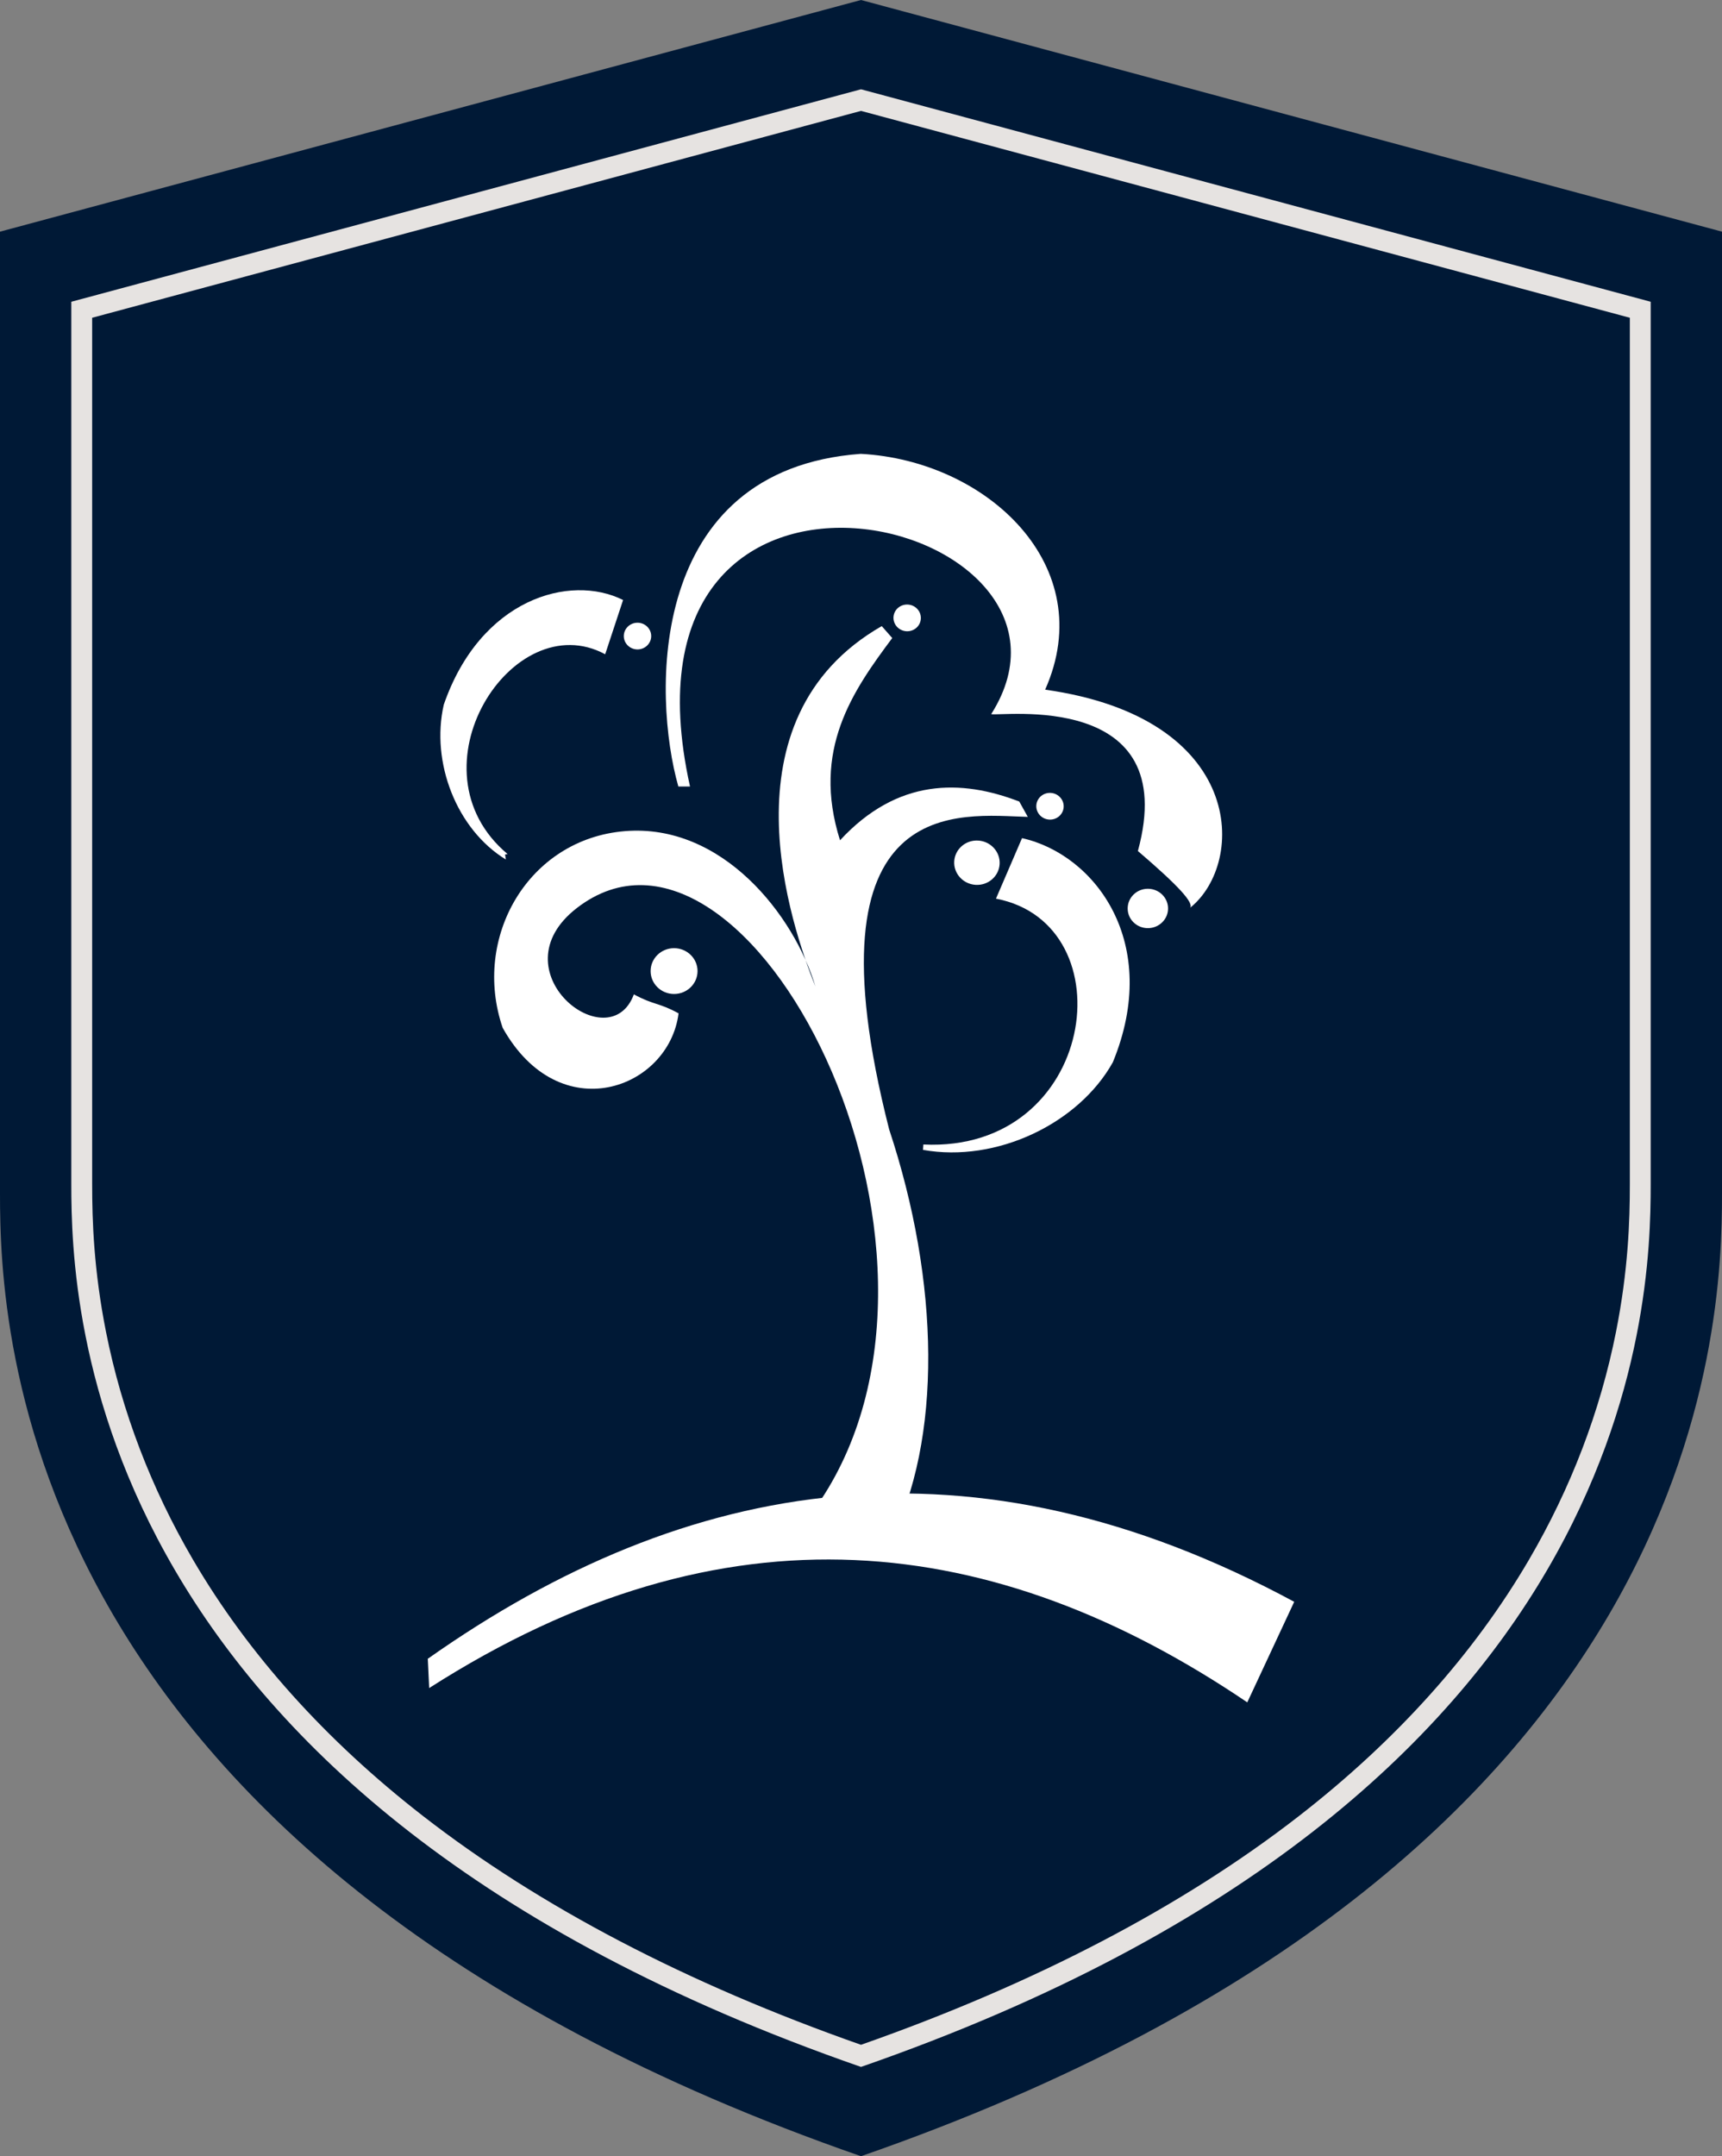 <?xml version="1.0" encoding="UTF-8"?>
<svg id="Layer_2" data-name="Layer 2" xmlns="http://www.w3.org/2000/svg" viewBox="0 0 743.12 930.18">
  <rect x="0" y="0" width="743.12" height="930.18" fill="#808080" stroke="none"/>
  <defs>
    <style>
      .cls-1 {
        fill: #fff;
        fill-rule: evenodd;
      }

      .cls-2 {
        fill: #e6e3e1;
      }

      .cls-3 {
        fill: #001936;
      }
    </style>
  </defs>
  <g id="Layer_1-2" data-name="Layer 1">
    <g>
      <g>
        <path class="cls-3" d="M371.56,930.18c365.16-126.84,371.56-357.47,371.56-415.12,0-57.66,0-415.12,0-415.12L371.56,0,0,99.94v415.12c0,57.66,6.41,288.28,371.56,415.12Z"/>
        <path class="cls-2" d="M371.56,47.84l331.79,89.24v373.84c0,15.65-.68,37.04-5.98,63.68-6.82,34.29-19.47,67.38-37.59,98.34-23.79,40.65-57.17,77.82-99.2,110.47-50.41,39.16-113.99,72.36-189.02,98.71-75.03-26.35-138.61-59.55-189.02-98.71-42.03-32.65-75.41-69.82-99.2-110.47-18.12-30.96-30.77-64.05-37.59-98.34-5.3-26.65-5.98-48.03-5.98-63.68V137.08L371.56,47.84M371.56,38.52L30.77,130.18v380.74c0,52.88,5.88,264.4,340.79,380.74,334.91-116.34,340.79-327.86,340.79-380.74V130.18L371.56,38.52h0Z"/>
      </g>
      <g>
        <path class="cls-1" d="M354.04,647.37c8.23,7.96,21.45,10.81,29.67,18.77,23.19-45.05,21.78-113.27,0-178.92-37.47-146.97,31.23-135.52,59.83-134.82l-3.68-6.62c-25.01-9.64-52.54-10.15-77.35,16.72-12.35-39.01,5.5-64.42,22.53-87.25l-4.53-5.15c-70.11,40.2-38.84,129.87-28.63,155.47-9.03-30.42-39.97-70.47-82.22-67.02-41.66,3.4-66.1,45.84-52.74,84.84,24.58,43.98,71.77,26.43,75.91-6.24-8.73-4.76-10.53-3.44-19.29-8.19-10.53,28.58-59.9-9.98-24.58-37.26,73.57-56.81,178.39,145.64,105.07,255.68"/>
        <path class="cls-1" d="M513.64,391.57c1.38-2.23-4.74-9.17-22.59-24.44,19.04-69.75-59.54-57.9-63.3-59.06,53.84-84.97-167.77-139.27-129.98,31.23h-5.03c-11.08-38.93-13.81-136.73,78.72-143.51,54.46,2.87,103.3,48.38,79.57,101.73,86.56,12.18,86.8,74.54,62.62,94.05"/>
        <path class="cls-1" d="M538.26,734.39c6.75-14.46,13.5-28.92,20.25-43.38-138.91-74.92-261.48-54.68-373.9,24.58.2,4.21.4,8.41.6,12.63,127.82-81.75,244.04-67.55,353.05,6.17"/>
        <path class="cls-1" d="M398.48,493.73c74.67,3.61,88.34-95.1,31.33-106.06,3.75-8.7,7.48-17.41,11.24-26.1,31.58,7.04,60.35,45.23,39.2,96.67-14.75,26.47-50.19,43.48-81.93,37.81l.16-2.32Z"/>
        <path class="cls-1" d="M219.05,368.44c-43.61-36.51,2.21-107.76,42.11-86.19,2.57-7.8,5.15-15.61,7.73-23.41-22.98-11.5-61.6-.49-77.39,45.19-5.66,24.87,5.55,53.77,26.8,66.76l-.34-2.18,1.1-.18Z"/>
        <path class="cls-1" d="M275.11,268.64c3.26,0,5.91,2.58,5.91,5.76s-2.65,5.76-5.91,5.76-5.91-2.58-5.91-5.76,2.65-5.76,5.91-5.76"/>
        <path class="cls-1" d="M290.89,409.04c5.59,0,10.13,4.43,10.13,9.88s-4.54,9.88-10.13,9.88-10.12-4.42-10.12-9.88,4.53-9.88,10.12-9.88"/>
        <path class="cls-1" d="M422.18,362.62c5.41.35,9.53,4.91,9.2,10.18-.33,5.27-4.98,9.27-10.39,8.92-5.41-.35-9.53-4.91-9.2-10.18.33-5.27,4.98-9.27,10.39-8.92"/>
        <path class="cls-1" d="M495.35,383.41c4.81,0,8.72,3.81,8.72,8.5s-3.9,8.49-8.72,8.49-8.71-3.8-8.71-8.49,3.9-8.5,8.71-8.5"/>
        <path class="cls-1" d="M453.47,342.06c3.26.21,5.74,2.95,5.54,6.13-.19,3.18-3,5.58-6.25,5.37-3.26-.2-5.74-2.95-5.54-6.13.2-3.18,3-5.58,6.26-5.37"/>
        <path class="cls-1" d="M391.84,260.81c3.26.21,5.74,2.95,5.54,6.13-.2,3.18-3,5.58-6.26,5.37-3.26-.21-5.74-2.96-5.54-6.13.19-3.18,3-5.58,6.25-5.37"/>
      </g>
    </g>
  </g>
</svg>